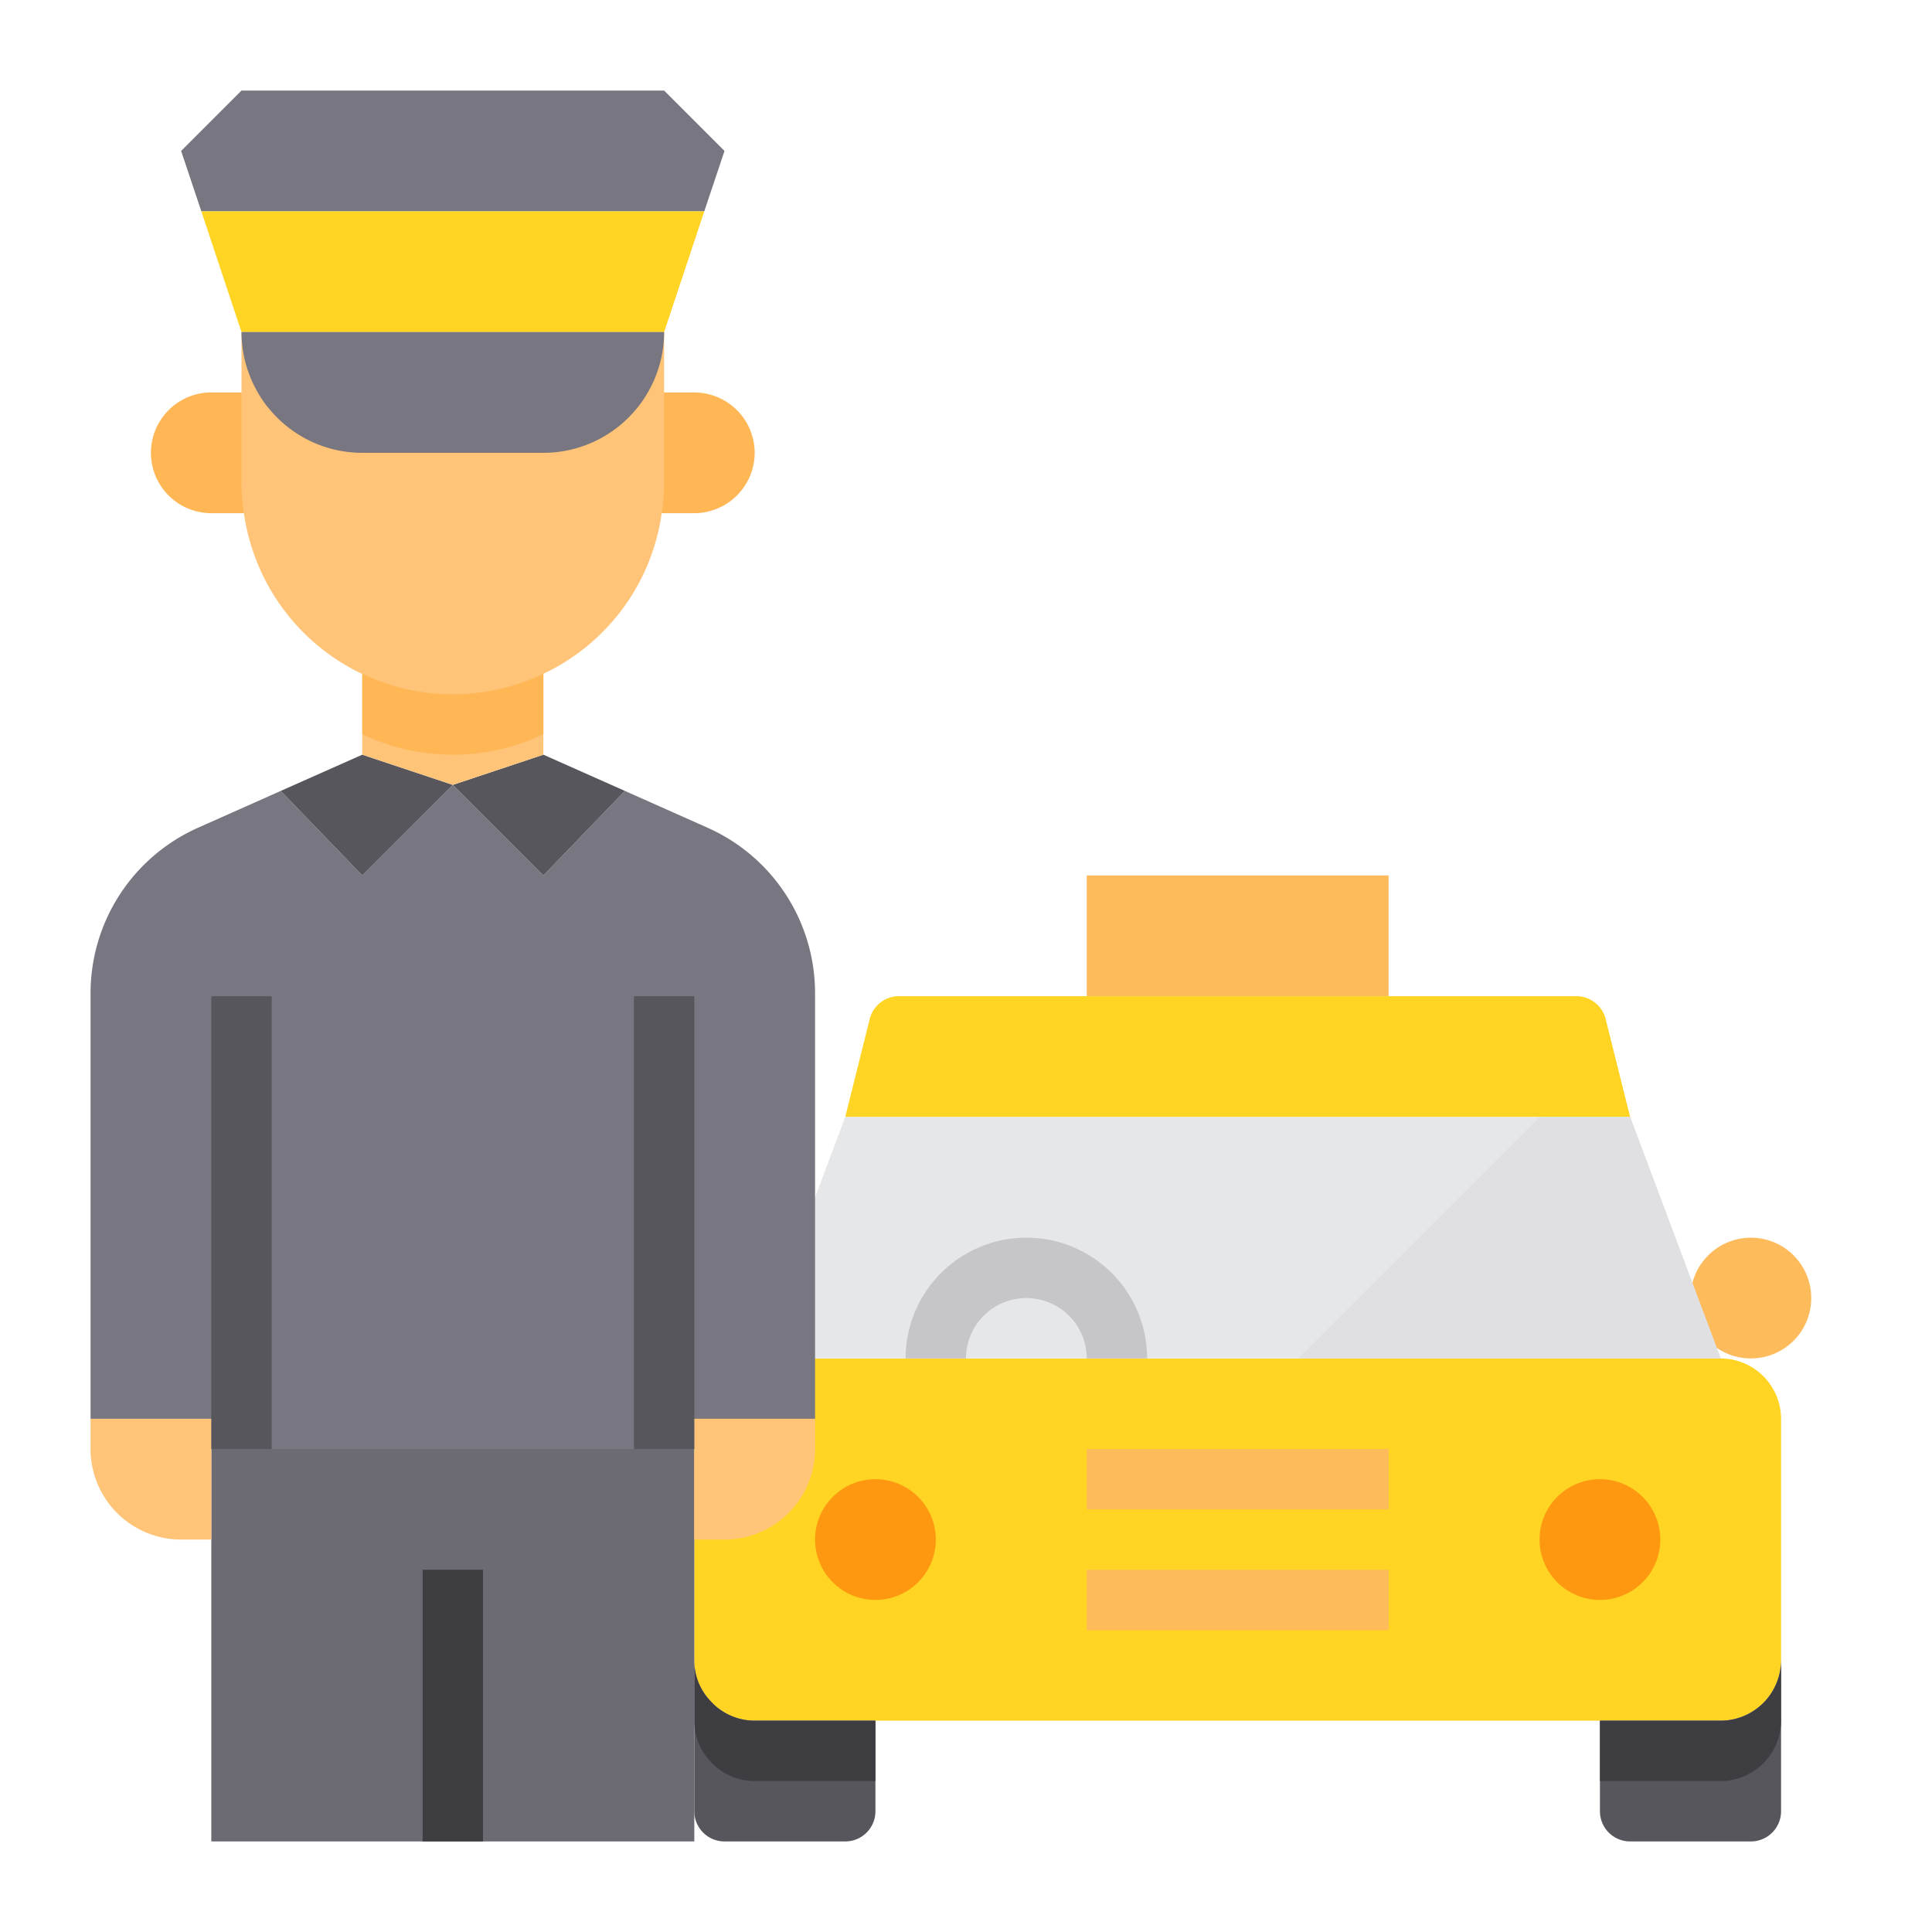 <svg height="512" viewBox="0 0 64 64" width="512" xmlns="http://www.w3.org/2000/svg"><g id="Taxi_Driver-Customer-Driver-Taxi-Transport" data-name="Taxi Driver-Customer-Driver-Taxi-Transport"><circle cx="58" cy="43" fill="#febb5c" r="2"/><circle cx="24" cy="43" fill="#febb5c" r="2"/><path d="m59 47v8a2.006 2.006 0 0 1 -2 2h-32a1.976 1.976 0 0 1 -1.5-.69 1.925 1.925 0 0 1 -.5-1.31v-8a2.006 2.006 0 0 1 2-2h32a2.006 2.006 0 0 1 2 2z" fill="#ffd422"/><path d="m29 57v3a1 1 0 0 1 -1 1h-4a1 1 0 0 1 -1-1v-5a1.925 1.925 0 0 0 .5 1.31 1.976 1.976 0 0 0 1.5.69z" fill="#57565c"/><path d="m59 55v5a1 1 0 0 1 -1 1h-4a1 1 0 0 1 -1-1v-3h4a2.006 2.006 0 0 0 2-2z" fill="#57565c"/><circle cx="53" cy="51" fill="#ff9811" r="2"/><path d="m54 37h-26l.81-3.24a1 1 0 0 1 .97-.76h22.44a1 1 0 0 1 .97.76z" fill="#ffd422"/><path d="m36 29h10v4h-10z" fill="#febb5c"/><path d="m57 45h-32l3-8h26z" fill="#e6e7e8"/><circle cx="29" cy="51" fill="#ff9811" r="2"/><path d="m25 57h4v2h-4a1.976 1.976 0 0 1 -1.5-.69 1.925 1.925 0 0 1 -.5-1.31v-2a1.925 1.925 0 0 0 .5 1.31 1.976 1.976 0 0 0 1.5.69z" fill="#3e3d42"/><path d="m59 55v2a2.006 2.006 0 0 1 -2 2h-4v-2h4a2.006 2.006 0 0 0 2-2z" fill="#3e3d42"/><path d="m57 45h-14l8-8h3z" fill="#e0e0e2"/><path d="m15 61h-8v-13h16v7 5 1z" fill="#6c6b74"/><path d="m23.44 27.42-2.74-1.22-2.7 2.8-3-3-3 3-2.7-2.8-2.74 1.22a6 6 0 0 0 -3.56 5.48v14.1h4v1h16v-1h4v-14.1a6 6 0 0 0 -3.56-5.48z" fill="#787680"/><path d="m20.7 26.2-2.7 2.8-3-3 3-1z" fill="#57565c"/><path d="m15 26-3 3-2.7-2.8 2.7-1.2z" fill="#57565c"/><g fill="#ffc477"><path d="m27 47v1a3 3 0 0 1 -3 3h-1v-4z"/><path d="m7 48v3h-1a3 3 0 0 1 -3-3v-1h4z"/><path d="m12 22v.32.68 2l3 1 3-1v-2-.68-.32z"/></g><path d="m25 15a2.006 2.006 0 0 1 -2 2h-2v-4h2a2.006 2.006 0 0 1 2 2z" fill="#ffb655"/><path d="m9 13v4h-2a2 2 0 0 1 0-4z" fill="#ffb655"/><path d="m22 11v5a5.474 5.474 0 0 1 -.08 1 6.952 6.952 0 0 1 -3.92 5.32 6.982 6.982 0 0 1 -9.92-5.32 5.474 5.474 0 0 1 -.08-1v-5z" fill="#ffc477"/><path d="m24 5-.67 2h-16.66l-.67-2 2-2h14z" fill="#787680"/><path d="m23.33 7-1.33 4h-14l-1.33-4z" fill="#ffd422"/><path d="m18 22.32v2a6.958 6.958 0 0 1 -6 0v-2a6.958 6.958 0 0 0 6 0z" fill="#ffb655"/><path d="m22 11a3.989 3.989 0 0 1 -.54 2 3.574 3.574 0 0 1 -.46.64 3.984 3.984 0 0 1 -3 1.36h-6a3.984 3.984 0 0 1 -3-1.36 3.574 3.574 0 0 1 -.46-.64 3.989 3.989 0 0 1 -.54-2z" fill="#787680"/><path d="m14 52h2v9h-2z" fill="#3e3d42"/><path d="m36 52h10v2h-10z" fill="#febb5c"/><path d="m36 48h10v2h-10z" fill="#febb5c"/><path d="m38 45h-2a2 2 0 0 0 -4 0h-2a4 4 0 0 1 8 0z" fill="#c6c5ca"/><path d="m7 33h2v15h-2z" fill="#57565c"/><path d="m21 33h2v15h-2z" fill="#57565c"/></g></svg>